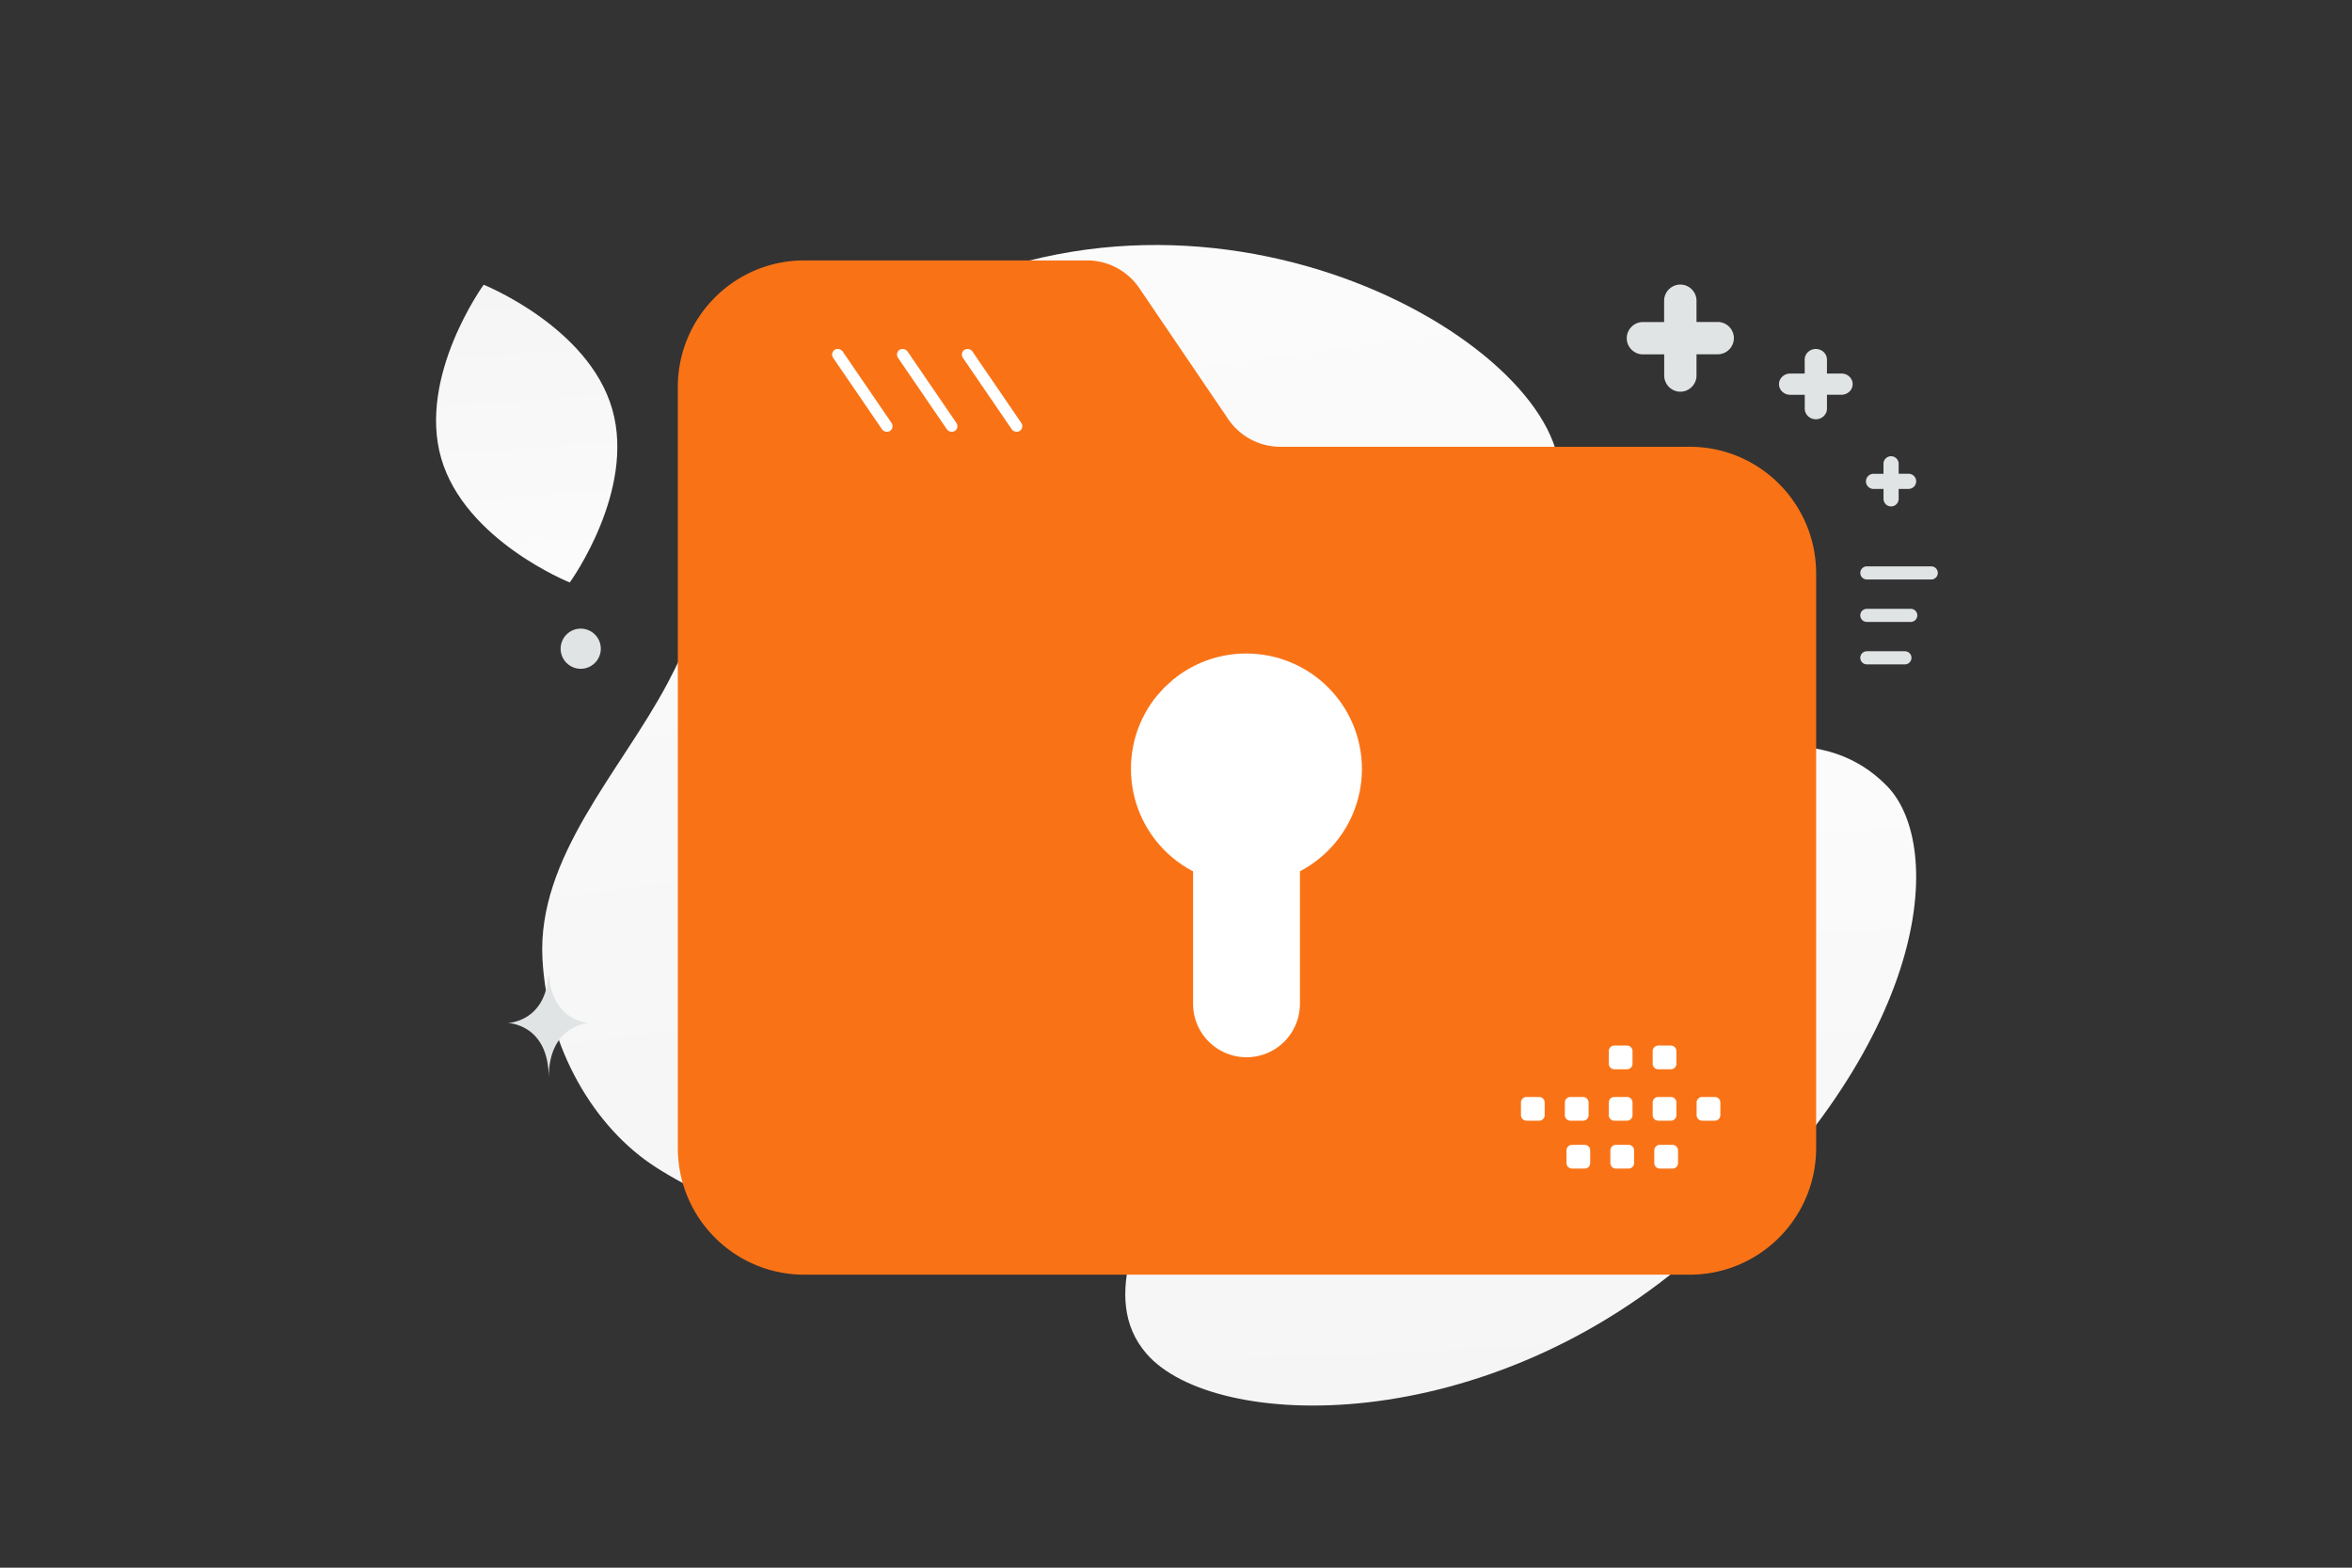 <svg width="900" height="600" viewBox="0 0 900 600" fill="none" xmlns="http://www.w3.org/2000/svg"><rect x="0" y="0" width="900" height="600" fill="#333333" stroke="none"/><path fill="transparent" d="M0 0h900v600H0z"/><path d="M595.217 171.902c-16.578-54.111-159.87-123.95-273.075-37.131-52.65 40.38-36.308 69.36-66.622 126.569-18.07 34.098-50.077 66.61-47.939 105.757 1.839 33.793 19.52 64.354 43.439 79.678 53.795 34.463 139.025 40.313 183.582-61.412 44.557-101.724 203.357-73.9 160.615-213.461z" fill="url(#a)"/><path d="M722.095 300.865c-22.715-23.307-57.379-18.058-109.899 1.601-39.497 14.792-75.66 27.738-110.288 60.714-24.239 23.069-41.101 50.012-52.055 74.726-11.871 26.776-29.942 58.546-11.095 80.248 25.897 29.811 130.265 32.796 211.443-39.57 89.169-79.51 94.108-154.943 71.894-177.719z" fill="url(#b)"/><path fill-rule="evenodd" clip-rule="evenodd" d="M646.557 170.996H489.963a24.177 24.177 0 0 1-20.013-10.627l-34-50.1a24.172 24.172 0 0 0-19.989-10.602H307.766c-26.741 0-48.399 21.714-48.399 48.523v291.14c0 26.81 21.658 48.524 48.399 48.524h338.791c26.741 0 48.399-21.714 48.399-48.524V219.519c0-26.785-21.658-48.523-48.399-48.523z" fill="#f97316"/><path d="M476.978 384.196v-65.092" stroke="#fff" stroke-width="40.893" stroke-linecap="round" stroke-linejoin="round"/><path fill-rule="evenodd" clip-rule="evenodd" d="M476.86 270.561c-13.106 0-23.743 10.637-23.648 23.744 0 13.106 10.637 23.743 23.743 23.743 13.106 0 23.743-10.637 23.743-23.743 0-13.107-10.637-23.744-23.838-23.744z" fill="#fff"/><path d="M476.86 270.561c-13.106 0-23.743 10.637-23.648 23.744 0 13.106 10.637 23.743 23.743 23.743 13.106 0 23.743-10.637 23.743-23.743 0-13.107-10.637-23.744-23.838-23.744" stroke="#fff" stroke-width="40.893" stroke-linecap="round" stroke-linejoin="round"/><path fill-rule="evenodd" clip-rule="evenodd" d="M726.526 177.509v3.812h3.808a2.91 2.91 0 0 1 2.896 2.899 2.91 2.91 0 0 1-2.896 2.898h-3.808v3.812a2.91 2.91 0 0 1-2.896 2.898 2.91 2.91 0 0 1-2.896-2.898v-3.796h-3.825a2.91 2.91 0 0 1-2.896-2.899 2.91 2.91 0 0 1 2.896-2.898h3.809v-3.828a2.913 2.913 0 0 1 2.912-2.898 2.91 2.91 0 0 1 2.896 2.898zm-27.434-39.888v5.337h5.586c2.331 0 4.247 1.83 4.247 4.058 0 2.227-1.916 4.057-4.247 4.057h-5.586v5.337c0 2.227-1.916 4.058-4.248 4.058-2.331 0-4.247-1.831-4.247-4.058v-5.315h-5.609c-2.332 0-4.248-1.83-4.248-4.057 0-2.228 1.916-4.058 4.248-4.058h5.586v-5.359c0-2.227 1.916-4.057 4.27-4.057 2.332 0 4.248 1.83 4.248 4.057zm-49.919-22.523v8.132h8.126c3.391 0 6.178 2.789 6.178 6.183 0 3.394-2.787 6.183-6.178 6.183h-8.126v8.133c0 3.394-2.787 6.183-6.178 6.183s-6.178-2.789-6.178-6.183v-8.099h-8.159c-3.391 0-6.178-2.789-6.178-6.183 0-3.394 2.787-6.183 6.178-6.183h8.125v-8.166c0-3.394 2.787-6.183 6.212-6.183 3.391 0 6.178 2.789 6.178 6.183z" fill="#E1E4E5"/><path d="M731.157 235.519h-16.806M739 219.273h-24.649m14.566 32.492h-14.566" stroke="#E1E4E5" stroke-width="5.028" stroke-linecap="round" stroke-linejoin="round"/><circle r="7.687" transform="matrix(1 0 0 -1 222.214 248.279)" fill="#E1E4E5"/><path d="M168.828 175.407c9.092 31.463 49.198 47.529 49.198 47.529s25.34-34.96 16.222-66.422c-9.092-31.463-49.172-47.532-49.172-47.532s-25.341 34.961-16.248 66.425z" fill="url(#c)"/><rect width="37.587" height="4.379" rx="2.19" transform="scale(-1 1) rotate(-55.644 -40.936 453.28)" fill="#fff"/><rect width="37.587" height="4.379" rx="2.19" transform="scale(-1 1) rotate(-55.644 -28.523 429.757)" fill="#fff"/><rect width="37.587" height="4.379" rx="2.19" transform="scale(-1 1) rotate(-55.644 -16.11 406.235)" fill="#fff"/><path fill-rule="evenodd" clip-rule="evenodd" d="M584.115 419.845h4.846c1.172 0 2.115.953 2.115 2.115v4.846a2.117 2.117 0 0 1-2.115 2.115h-4.846a2.124 2.124 0 0 1-2.115-2.115v-4.846a2.11 2.11 0 0 1 2.115-2.115zm16.799 0h4.846c1.162 0 2.115.953 2.115 2.115v4.846a2.117 2.117 0 0 1-2.115 2.115h-4.846a2.123 2.123 0 0 1-2.115-2.115v-4.846c0-1.162.953-2.115 2.115-2.115zm16.812 0h4.845c1.162 0 2.116.953 2.116 2.115v4.846a2.118 2.118 0 0 1-2.116 2.115h-4.845a2.123 2.123 0 0 1-2.115-2.115v-4.846a2.11 2.11 0 0 1 2.115-2.115zm16.801 0h4.846c1.162 0 2.115.953 2.115 2.115v4.846a2.117 2.117 0 0 1-2.115 2.115h-4.846a2.126 2.126 0 0 1-2.125-2.115v-4.846a2.139 2.139 0 0 1 2.125-2.115zm16.802 0h4.846c1.172 0 2.125.953 2.125 2.115v4.846a2.12 2.12 0 0 1-2.125 2.115h-4.846a2.123 2.123 0 0 1-2.115-2.115v-4.846c0-1.162.953-2.115 2.115-2.115zm-49.797 18.32h4.846c1.162 0 2.115.953 2.115 2.115v4.856a2.123 2.123 0 0 1-2.115 2.115h-4.846a2.117 2.117 0 0 1-2.115-2.115v-4.846a2.113 2.113 0 0 1 2.115-2.125zm16.8 0h4.845c1.162 0 2.115.953 2.115 2.115v4.856a2.123 2.123 0 0 1-2.115 2.115h-4.845a2.123 2.123 0 0 1-2.115-2.115v-4.846a2.112 2.112 0 0 1 2.115-2.125zm16.801 0h4.846c1.172 0 2.125.953 2.125 2.115v4.856a2.125 2.125 0 0 1-2.125 2.115h-4.846a2.123 2.123 0 0 1-2.115-2.115v-4.846c0-1.172.953-2.125 2.115-2.125zm-17.407-38.001h4.845c1.162 0 2.116.953 2.116 2.115v4.845a2.118 2.118 0 0 1-2.116 2.116h-4.845a2.124 2.124 0 0 1-2.115-2.116v-4.845a2.11 2.11 0 0 1 2.115-2.115zm16.801 0h4.846c1.162 0 2.115.953 2.115 2.115v4.845a2.116 2.116 0 0 1-2.115 2.115h-4.846a2.126 2.126 0 0 1-2.125-2.115v-4.845a2.139 2.139 0 0 1 2.125-2.115z" fill="#fff"/><path d="M210.092 373.327h-.228c-1.35 17.931-15.574 18.207-15.574 18.207s15.685.287 15.685 21.006c0-20.719 15.686-21.006 15.686-21.006s-14.219-.276-15.569-18.207z" fill="#E1E4E5"/><defs><linearGradient id="a" x1="354.609" y1="-100.649" x2="481.628" y2="845.886" gradientUnits="userSpaceOnUse"><stop stop-color="#fff"/><stop offset="1" stop-color="#EEE"/></linearGradient><linearGradient id="b" x1="570.951" y1="150.866" x2="598.899" y2="803.028" gradientUnits="userSpaceOnUse"><stop stop-color="#fff"/><stop offset="1" stop-color="#EEE"/></linearGradient><linearGradient id="c" x1="211.478" y1="289.142" x2="189.106" y2="-18.593" gradientUnits="userSpaceOnUse"><stop stop-color="#fff"/><stop offset="1" stop-color="#EEE"/></linearGradient></defs></svg>